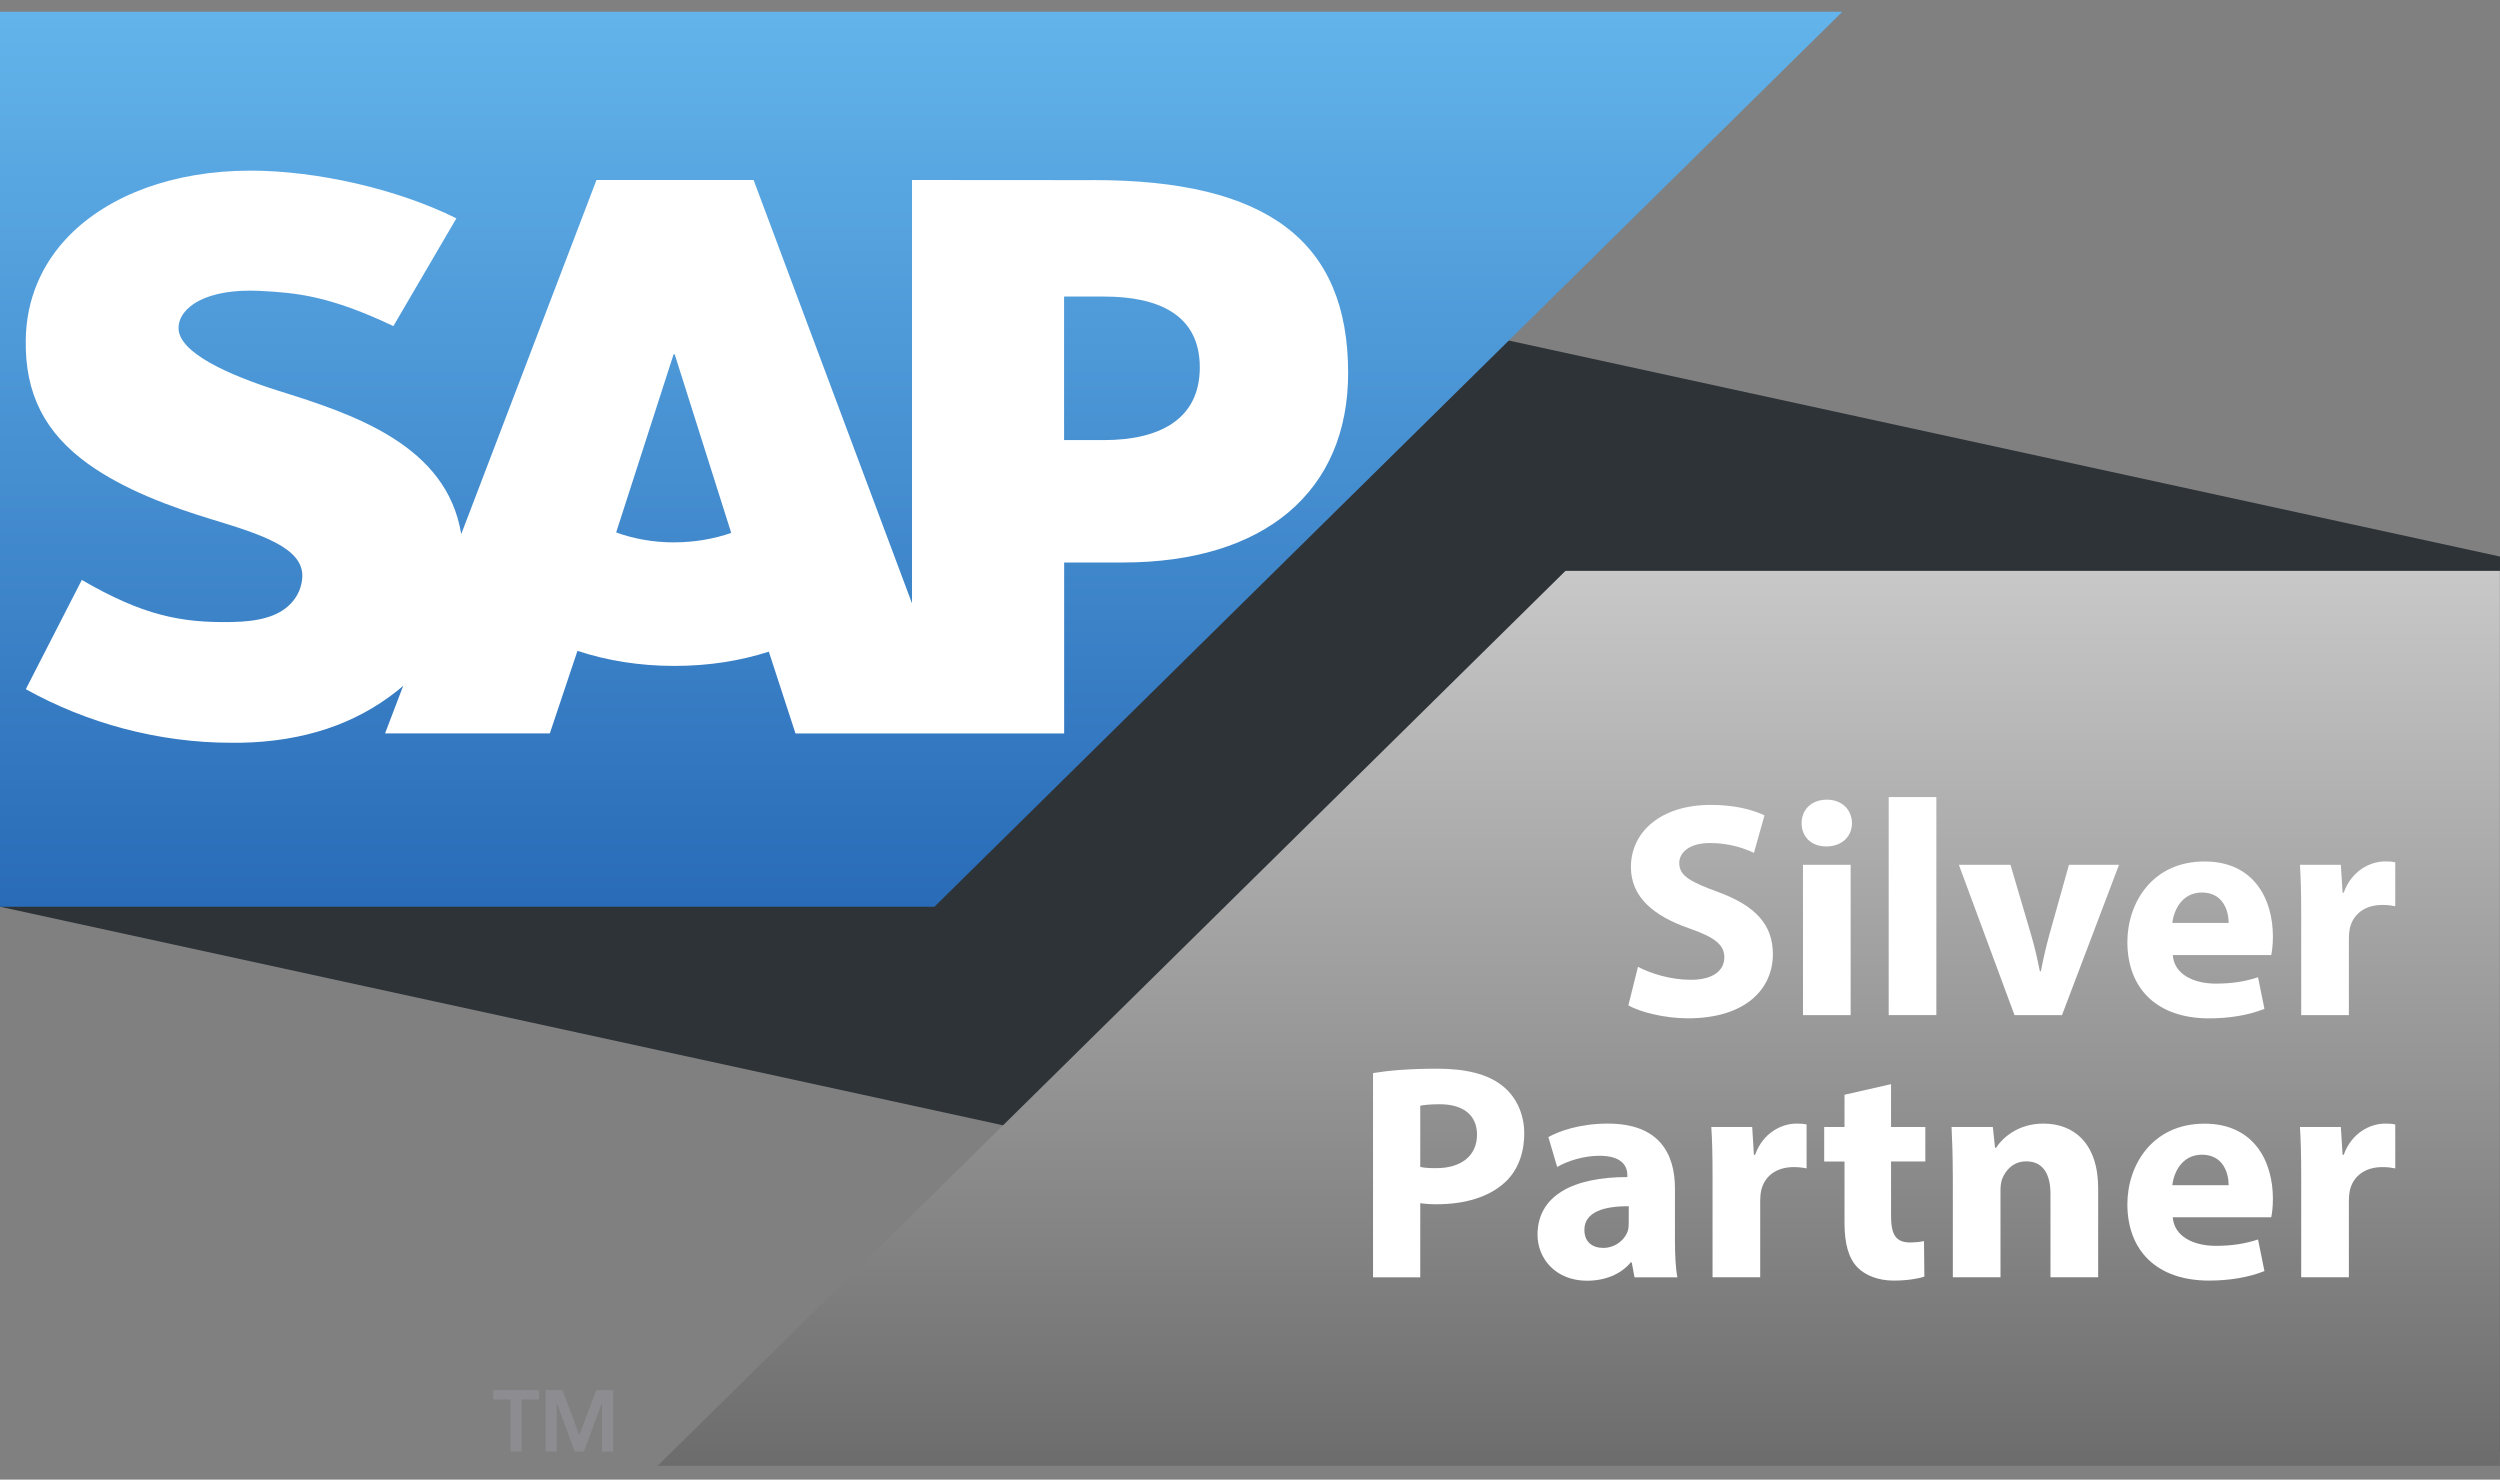 <svg xmlns="http://www.w3.org/2000/svg" width="98" height="58" viewBox="0 0 98 58" fill="none"><rect x="0" y="0" width="98" height="58" fill="#808080" stroke="none"/><g clip-path="url(#clip0_2017_6184)"><path d="M98 56.899L0 35.544V0.461L98 21.817V56.899Z" fill="#2E3337"></path><path d="M97.997 57.461H25.777L61.366 22.379L97.997 22.377V57.461Z" fill="url(#paint0_linear_2017_6184)"></path><path d="M19.337 54.494H21.13V54.858H20.446V56.899H20.016V54.858H19.337V54.494Z" fill="#8D8C90"></path><path d="M23.599 55.001H23.594L22.889 56.899H22.527L21.829 55.001H21.821V56.899H21.389V54.497H22.054L22.709 56.262L23.372 54.497H24.034V56.899H23.599V55.001Z" fill="#8D8C90"></path><path d="M64.209 37.899C64.704 38.16 65.481 38.408 66.28 38.408C67.138 38.408 67.594 38.058 67.594 37.524C67.594 37.026 67.199 36.733 66.211 36.39C64.832 35.91 63.932 35.173 63.932 33.987C63.932 32.605 65.115 31.552 67.058 31.552C68.001 31.552 68.681 31.736 69.168 31.961L68.755 33.432C68.427 33.279 67.832 33.046 67.029 33.046C66.226 33.046 65.827 33.416 65.827 33.83C65.827 34.346 66.284 34.574 67.356 34.97C68.819 35.507 69.497 36.253 69.497 37.401C69.497 38.756 68.441 39.918 66.165 39.918C65.228 39.918 64.292 39.668 63.831 39.413L64.209 37.898V37.899Z" fill="white"></path><path d="M72.597 32.265C72.6 32.775 72.215 33.18 71.594 33.18C70.974 33.18 70.622 32.776 70.623 32.265C70.62 31.742 71.013 31.347 71.61 31.347C72.207 31.347 72.589 31.739 72.597 32.265ZM70.677 39.792V33.899H72.545V39.792H70.677Z" fill="white"></path><path d="M74.037 31.245H75.905V39.792H74.037V31.245Z" fill="white"></path><path d="M78.811 33.901L79.618 36.642C79.765 37.139 79.868 37.603 79.963 38.075H80.002C80.095 37.589 80.197 37.148 80.334 36.642L81.103 33.901H83.065L80.83 39.794H78.969L76.788 33.901H78.812H78.811Z" fill="white"></path><path d="M85.172 37.436C85.227 38.197 85.992 38.558 86.863 38.558C87.495 38.558 88.01 38.475 88.515 38.308L88.766 39.547C88.145 39.795 87.396 39.92 86.593 39.92C84.559 39.92 83.393 38.759 83.393 36.922C83.393 35.425 84.344 33.77 86.418 33.77C88.364 33.77 89.098 35.254 89.098 36.712C89.098 37.032 89.063 37.302 89.032 37.438H85.174L85.172 37.436ZM87.363 36.18C87.366 35.739 87.165 34.986 86.316 34.986C85.527 34.986 85.208 35.693 85.156 36.18H87.361H87.363Z" fill="white"></path><path d="M90.207 35.844C90.207 34.978 90.191 34.409 90.158 33.901H91.761L91.829 34.992H91.874C92.182 34.129 92.913 33.768 93.495 33.768C93.667 33.768 93.754 33.773 93.894 33.802V35.524C93.749 35.495 93.598 35.473 93.389 35.473C92.704 35.473 92.236 35.83 92.11 36.404C92.087 36.52 92.076 36.663 92.076 36.811V39.792H90.207V35.842V35.844Z" fill="white"></path><path d="M53.823 42.064C54.398 41.97 55.207 41.893 56.345 41.893C57.483 41.893 58.32 42.112 58.873 42.548C59.403 42.951 59.75 43.629 59.75 44.425C59.75 45.221 59.488 45.897 58.996 46.346C58.358 46.935 57.406 47.207 56.312 47.207C56.064 47.207 55.844 47.191 55.674 47.165V50.071H53.823V42.064ZM55.674 45.744C55.83 45.78 56.021 45.792 56.295 45.792C57.286 45.792 57.899 45.3 57.899 44.477C57.899 43.73 57.379 43.286 56.436 43.286C56.067 43.286 55.809 43.315 55.674 43.346V45.744Z" fill="white"></path><path d="M64.073 50.071L63.964 49.486H63.924C63.533 49.955 62.92 50.204 62.21 50.204C60.989 50.204 60.271 49.343 60.271 48.401C60.271 46.866 61.669 46.139 63.792 46.141V46.065C63.792 45.752 63.621 45.304 62.694 45.306C62.083 45.306 61.44 45.51 61.041 45.746L60.696 44.573C61.114 44.338 61.932 44.045 63.029 44.045C65.026 44.045 65.658 45.204 65.658 46.588V48.644C65.658 49.205 65.687 49.739 65.753 50.071H64.073ZM63.847 47.284C62.865 47.279 62.108 47.511 62.108 48.213C62.108 48.688 62.423 48.918 62.848 48.918C63.303 48.918 63.69 48.619 63.813 48.241C63.841 48.145 63.847 48.032 63.847 47.928V47.283V47.284Z" fill="white"></path><path d="M67.132 46.121C67.132 45.255 67.116 44.685 67.083 44.178H68.686L68.753 45.269H68.799C69.107 44.406 69.838 44.045 70.419 44.045C70.592 44.045 70.678 44.05 70.818 44.079V45.801C70.674 45.772 70.523 45.75 70.314 45.75C69.629 45.75 69.16 46.107 69.035 46.681C69.011 46.797 69 46.94 69 47.088V50.069H67.132V46.119V46.121Z" fill="white"></path><path d="M74.129 42.498V44.178H75.473V45.53H74.129V47.665C74.129 48.377 74.308 48.704 74.866 48.704C75.107 48.704 75.292 48.679 75.421 48.65L75.435 50.042C75.195 50.127 74.749 50.199 74.227 50.199C73.623 50.199 73.12 49.994 72.82 49.688C72.475 49.34 72.305 48.779 72.305 47.942V45.531H71.508V44.179H72.305V42.914L74.129 42.499V42.498Z" fill="white"></path><path d="M76.549 46.06C76.549 45.328 76.526 44.706 76.501 44.178H78.119L78.206 44.994H78.245C78.487 44.615 79.098 44.045 80.099 44.045C81.325 44.045 82.248 44.848 82.248 46.582V50.069H80.379V46.804C80.379 46.045 80.103 45.525 79.43 45.525C78.916 45.525 78.613 45.878 78.484 46.216C78.437 46.331 78.419 46.505 78.419 46.67V50.069H76.551V46.059L76.549 46.06Z" fill="white"></path><path d="M85.172 47.715C85.227 48.475 85.992 48.837 86.863 48.837C87.495 48.837 88.01 48.753 88.515 48.587L88.766 49.826C88.145 50.074 87.396 50.199 86.593 50.199C84.559 50.199 83.393 49.037 83.393 47.201C83.393 45.704 84.344 44.048 86.418 44.048C88.364 44.048 89.098 45.533 89.098 46.991C89.098 47.31 89.063 47.581 89.032 47.716H85.174L85.172 47.715ZM87.363 46.459C87.366 46.017 87.165 45.264 86.316 45.264C85.527 45.264 85.208 45.971 85.156 46.459H87.361H87.363Z" fill="white"></path><path d="M90.207 46.121C90.207 45.255 90.191 44.685 90.158 44.178H91.761L91.829 45.269H91.874C92.182 44.406 92.913 44.045 93.495 44.045C93.667 44.045 93.754 44.05 93.894 44.079V45.801C93.749 45.772 93.598 45.75 93.389 45.75C92.704 45.75 92.236 46.107 92.11 46.681C92.087 46.797 92.076 46.94 92.076 47.088V50.069H90.207V46.119V46.121Z" fill="white"></path><path d="M0 0.461H72.22L36.631 35.543L0 35.544V0.461Z" fill="url(#paint1_linear_2017_6184)"></path><path fill-rule="evenodd" clip-rule="evenodd" d="M42.862 7.061L35.751 7.056V23.653L29.541 7.056H23.382L18.08 20.938C17.516 17.438 13.829 16.228 10.926 15.322C9.012 14.717 6.98 13.83 6.999 12.849C7.015 12.042 8.088 11.293 10.216 11.404C11.646 11.48 12.908 11.594 15.421 12.782L17.89 8.559C15.598 7.414 12.43 6.692 9.837 6.689H9.822C6.795 6.689 4.273 7.65 2.711 9.236C1.622 10.346 1.032 11.753 1.01 13.31C0.97 15.45 1.769 16.97 3.451 18.183C4.872 19.203 6.687 19.867 8.286 20.354C10.26 20.953 11.871 21.476 11.852 22.589C11.838 22.993 11.681 23.371 11.384 23.677C10.892 24.177 10.134 24.363 9.093 24.383C7.079 24.423 5.587 24.115 3.207 22.734L1.012 27.016C3.385 28.34 6.195 29.116 9.06 29.116H9.429C11.924 29.07 13.937 28.371 15.547 27.099C15.639 27.027 15.721 26.953 15.807 26.88L15.094 28.75H21.553L22.637 25.513C23.77 25.892 25.062 26.104 26.432 26.104C27.802 26.104 29.023 25.903 30.138 25.545L31.183 28.752H41.715V22.05H44.011C49.564 22.05 52.847 19.273 52.847 14.62C52.847 9.437 49.658 7.059 42.865 7.059M26.431 21.262C25.602 21.262 24.823 21.118 24.154 20.87L26.405 13.889H26.448L28.664 20.89C27.999 21.121 27.238 21.26 26.431 21.26V21.262ZM43.278 17.251H41.712V11.625H43.278C45.365 11.625 47.032 12.306 47.032 14.401C47.032 16.497 45.365 17.251 43.278 17.251Z" fill="white"></path></g><defs><linearGradient id="paint0_linear_2017_6184" x1="61.887" y1="22.377" x2="61.887" y2="57.461" gradientUnits="userSpaceOnUse"><stop stop-color="#C8C8C8"></stop><stop offset="1" stop-color="#6C6C6C"></stop></linearGradient><linearGradient id="paint1_linear_2017_6184" x1="36.11" y1="0.461" x2="36.11" y2="35.544" gradientUnits="userSpaceOnUse"><stop stop-color="#63B4EB"></stop><stop offset="1" stop-color="#296BB7"></stop></linearGradient><clipPath id="clip0_2017_6184"><rect width="98" height="57" fill="white" transform="translate(0 0.461)"></rect></clipPath></defs></svg>